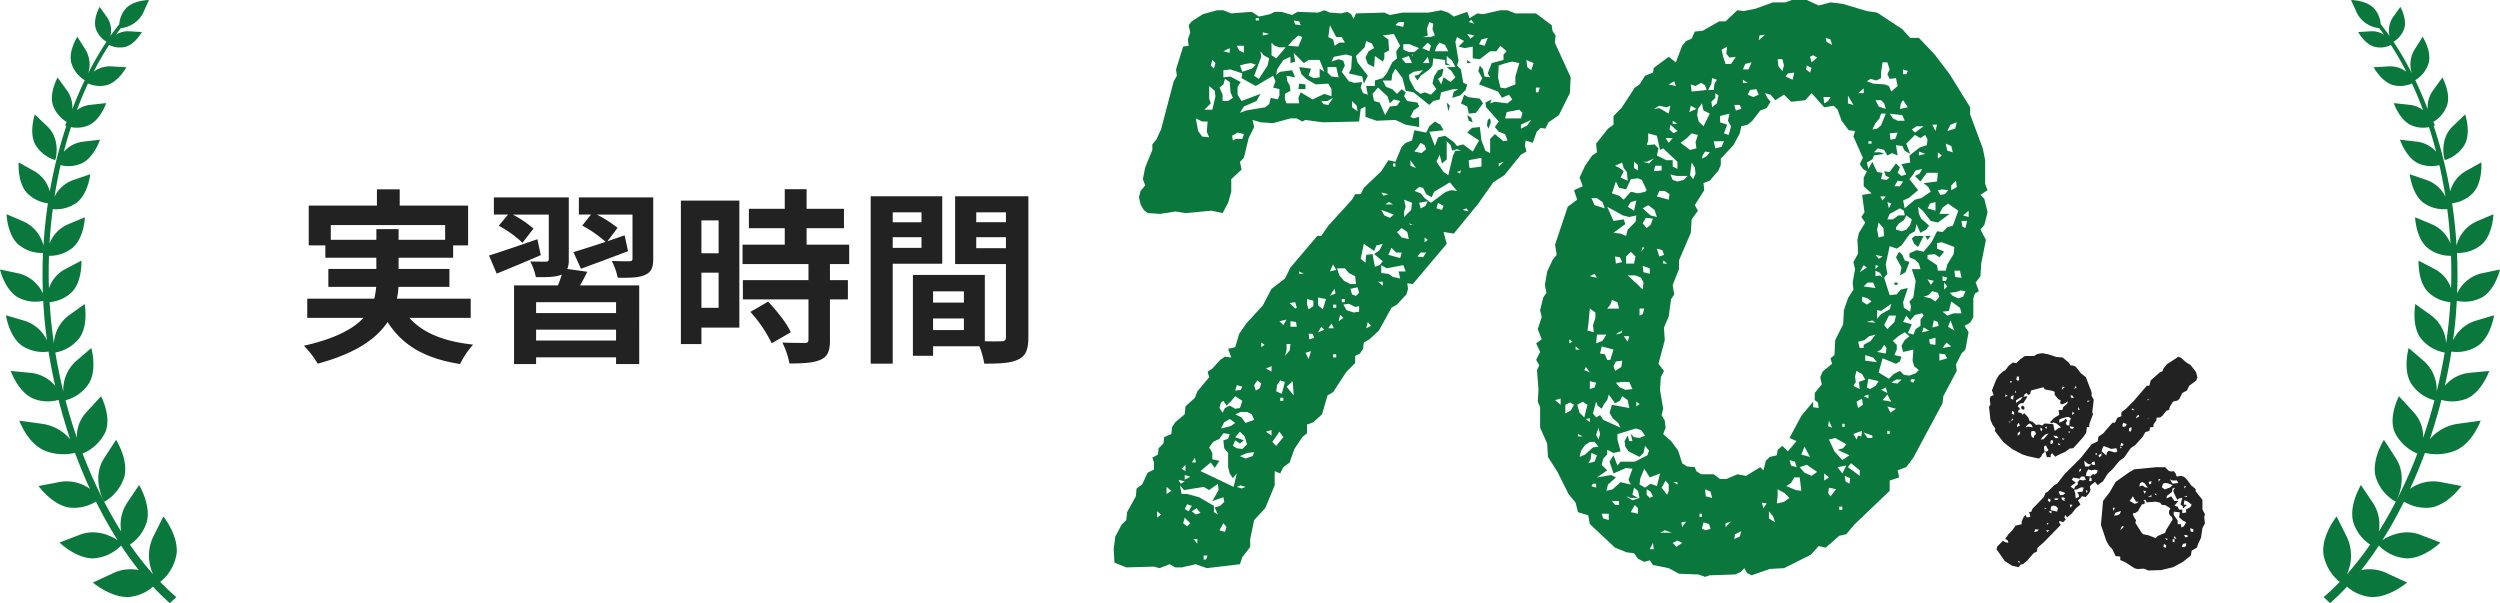 <svg xmlns="http://www.w3.org/2000/svg" width="602.19" height="145.29" viewBox="0 0 602.19 145.29">
  <g id="グループ_13591" data-name="グループ 13591" transform="translate(-354.918 -2618.72)">
    <path id="パス_8114" data-name="パス 8114" d="M13.284,42.978c.347-.771,1.156-5.213-1.866-8.1L8.394,31.993s-1.448,4.218.062,7.171a8.272,8.272,0,0,0,4.828,3.814m29.237,94.944c.577-4.422-3.168-9.093-3.168-9.093l-2.507,5.023a10.591,10.591,0,0,0,.051,8.929,75.2,75.2,0,0,1-5.611-7.174,10.02,10.02,0,0,0,4.076-5.492c1.068-4.05-1.861-8.856-1.861-8.856l-2.94,4.377a9.452,9.452,0,0,0-1.357,6.844,107.088,107.088,0,0,1-9.3-18.8,10.622,10.622,0,0,0,5.465-5.14c1.574-3.787-1.028-8.659-1.028-8.659l-3.614,3.929a8.468,8.468,0,0,0-2.2,6.09q-1.534-4.429-2.746-9.055a9.621,9.621,0,0,0,5.688-4.138c1.97-3.387.526-8.452.526-8.452l-3.745,3.217a9.3,9.3,0,0,0-3,7.276c-.752-3.1-1.4-6.243-1.925-9.407a9.388,9.388,0,0,0,5.836-3.531c2.2-3.115,1.231-8.146,1.231-8.146l-3.9,2.8a9,9,0,0,0-3.511,6.667q-.383-2.646-.659-5.3c-.155-1.545-.281-3.088-.367-4.631A8.677,8.677,0,0,0,17.4,74.685c2.467-2.637,2.208-7.483,2.208-7.483l-4.024,2.118a8.118,8.118,0,0,0-3.793,4.554c-.089-2.631-.08-5.244.005-7.833a8.757,8.757,0,0,0,5.812-2.03c2.682-2.414,2.841-7.251,2.841-7.251l-4.189,1.758a8.3,8.3,0,0,0-4.335,4.589q.247-4.212.782-8.314A8.506,8.506,0,0,0,18.5,53.232c2.759-2.156,3.241-6.835,3.241-6.835l-4.167,1.424a7.953,7.953,0,0,0-4.448,4.019c.405-2.595.9-5.147,1.461-7.638a7.863,7.863,0,0,0,5.131-.44c2.982-1.446,4.37-5.686,4.37-5.686l-4.152.484a7.353,7.353,0,0,0-4.563,2.427c.526-2.021,1.094-4.006,1.724-5.938a7.186,7.186,0,0,0,4.357-.489c2.81-1.335,4.125-5.3,4.125-5.3l-3.893.429a6.527,6.527,0,0,0-3.166,1.265c.827-2.226,1.726-4.364,2.679-6.427a6.943,6.943,0,0,0,4.545.4c2.832-.809,4.691-4.3,4.691-4.3l-3.7-.214A6.471,6.471,0,0,0,22.572,21.7a70.943,70.943,0,0,1,3.7-6.444,5.81,5.81,0,0,0,3.986.44c2.345-.659,3.9-3.551,3.9-3.551l-3.068-.183a5.252,5.252,0,0,0-3.181.867c.371-.52.747-1.028,1.132-1.537l-.009-.08a6.79,6.79,0,0,0,5.438-3.656l1.41-3.128s-3.663.027-5.538,2.01a6.447,6.447,0,0,0-1.614,3.814c-.721.915-1.435,1.864-2.133,2.854a5.7,5.7,0,0,0-.809-4.517L24,6.09s-1.629,2.845-.94,5.191a5.9,5.9,0,0,0,2.6,3.2,73.813,73.813,0,0,0-4.422,7.607,6.9,6.9,0,0,0-.626-5.668l-1.981-3.132s-2.149,3.316-1.479,6.188a7.292,7.292,0,0,0,3.261,4.269c-1.074,2.231-2.071,4.574-3,7a6.851,6.851,0,0,0-1.238-4.472l-2.3-3.168s-2.047,3.643-1.147,6.619a7.551,7.551,0,0,0,3.34,4.072,4.13,4.13,0,0,0-.376.864s.1.04.283.1a109.693,109.693,0,0,0-3.982,15.773,7.934,7.934,0,0,0-3.654-4.842L4.5,43.538s-.376,4.684,1.941,7.3a8.36,8.36,0,0,0,5.1,2.56q-.75,5-1.07,10.2a8.634,8.634,0,0,0-4.707-5.781L1.585,56.03s.126,4.839,2.8,7.265a8.815,8.815,0,0,0,5.982,2.063c-.146,3.21-.164,6.468-.033,9.743A8.777,8.777,0,0,0,4.5,70.283L0,69.343S1.1,74.125,4.225,76a8.828,8.828,0,0,0,6.188.893c.069,1.322.157,2.653.268,3.979.17,1.859.378,3.716.635,5.567a8.855,8.855,0,0,0-5.286-4.705l-4.6-1.362s.727,5.069,3.824,7.295A9.283,9.283,0,0,0,11.7,89.116q.66,4.166,1.6,8.27a8.856,8.856,0,0,0-5.8-3.135l-4.919-.471s1.738,4.974,5.306,6.608a9.329,9.329,0,0,0,6.219.358c.824,3.226,1.768,6.4,2.808,9.493a10.8,10.8,0,0,0-6.654-3.709l-5.6-.774s1.837,5.222,5.863,7.112a12.053,12.053,0,0,0,7.55.641c1.1,2.982,2.3,5.881,3.584,8.671a9.59,9.59,0,0,0-7.185-1.671l-5.186.99s3.274,4.576,7.419,5.186a9.957,9.957,0,0,0,6.407-1.443,102.839,102.839,0,0,0,5.209,9.287c-1.817-1.189-5.354-2.715-9.053-1.306l-4.93,1.888s4.028,3.935,8.217,3.807a10.217,10.217,0,0,0,6.619-3.075c1.368,2.094,2.8,4.065,4.264,5.914a9.647,9.647,0,0,0-5.969.639l-5.1,2.354s4.558,3.887,9,3.449a10.151,10.151,0,0,0,5.483-2.454,55.669,55.669,0,0,0,4.079,3.971l1.528-1.472c-1.318-1.121-2.6-2.345-3.869-3.648a10.817,10.817,0,0,0,3.924-6.676M25.092,114.791c-2.872,4.419-.582,9.641.062,10.483a10.393,10.393,0,0,0,4.815-6.088c1-4.063-2.007-8.821-2.007-8.821Z" transform="translate(354.918 2614.292)" fill="#0a773c"/>
    <path id="パス_8113" data-name="パス 8113" d="M29.3,42.978c-.347-.771-1.156-5.213,1.866-8.1l3.024-2.887s1.448,4.218-.062,7.171A8.272,8.272,0,0,1,29.3,42.978M.06,137.922c-.577-4.422,3.168-9.093,3.168-9.093l2.507,5.023a10.591,10.591,0,0,1-.051,8.929,75.2,75.2,0,0,0,5.611-7.174,10.02,10.02,0,0,1-4.076-5.492c-1.068-4.05,1.861-8.856,1.861-8.856l2.94,4.377a9.452,9.452,0,0,1,1.357,6.844,107.087,107.087,0,0,0,9.3-18.8,10.622,10.622,0,0,1-5.465-5.14c-1.574-3.787,1.028-8.659,1.028-8.659l3.614,3.929a8.468,8.468,0,0,1,2.2,6.09q1.534-4.429,2.746-9.055a9.621,9.621,0,0,1-5.688-4.138c-1.97-3.387-.526-8.452-.526-8.452l3.745,3.217a9.3,9.3,0,0,1,3,7.276c.752-3.1,1.4-6.243,1.925-9.407a9.388,9.388,0,0,1-5.836-3.531c-2.2-3.115-1.231-8.146-1.231-8.146l3.9,2.8A9,9,0,0,1,29.6,87.131q.383-2.646.659-5.3c.155-1.545.281-3.088.367-4.631a8.677,8.677,0,0,1-5.445-2.511c-2.467-2.637-2.208-7.483-2.208-7.483L27,69.321a8.118,8.118,0,0,1,3.793,4.554c.089-2.631.08-5.244-.005-7.833a8.757,8.757,0,0,1-5.812-2.03c-2.682-2.414-2.841-7.251-2.841-7.251l4.189,1.758a8.3,8.3,0,0,1,4.335,4.589q-.247-4.212-.782-8.314a8.506,8.506,0,0,1-5.792-1.561C21.32,51.076,20.838,46.4,20.838,46.4L25,47.822a7.953,7.953,0,0,1,4.448,4.019c-.405-2.595-.9-5.147-1.461-7.638a7.863,7.863,0,0,1-5.131-.44c-2.982-1.446-4.37-5.686-4.37-5.686l4.152.484a7.353,7.353,0,0,1,4.563,2.427c-.526-2.021-1.094-4.006-1.724-5.938a7.186,7.186,0,0,1-4.357-.489c-2.81-1.335-4.125-5.3-4.125-5.3l3.893.429a6.527,6.527,0,0,1,3.166,1.265c-.827-2.226-1.726-4.364-2.679-6.427a6.943,6.943,0,0,1-4.545.4c-2.832-.809-4.691-4.3-4.691-4.3l3.7-.214A6.471,6.471,0,0,1,20.009,21.7a70.943,70.943,0,0,0-3.7-6.444,5.81,5.81,0,0,1-3.986.44c-2.345-.659-3.9-3.551-3.9-3.551l3.068-.183a5.252,5.252,0,0,1,3.181.867c-.371-.52-.747-1.028-1.132-1.537l.009-.08A6.79,6.79,0,0,1,8.109,7.556L6.7,4.428s3.663.027,5.538,2.01a6.447,6.447,0,0,1,1.614,3.814c.721.915,1.435,1.864,2.133,2.854a5.7,5.7,0,0,1,.809-4.517l1.788-2.5s1.629,2.845.94,5.191a5.9,5.9,0,0,1-2.6,3.2,73.813,73.813,0,0,1,4.422,7.607,6.9,6.9,0,0,1,.626-5.668l1.981-3.132s2.149,3.316,1.479,6.188a7.292,7.292,0,0,1-3.261,4.269c1.074,2.231,2.071,4.574,3,7a6.851,6.851,0,0,1,1.238-4.472l2.3-3.168s2.047,3.643,1.147,6.619a7.551,7.551,0,0,1-3.34,4.072,4.131,4.131,0,0,1,.376.864s-.1.04-.283.1a109.693,109.693,0,0,1,3.982,15.773,7.934,7.934,0,0,1,3.654-4.842l3.844-2.156s.376,4.684-1.941,7.3a8.36,8.36,0,0,1-5.1,2.56q.75,5,1.07,10.2a8.634,8.634,0,0,1,4.707-5.781L41,56.03s-.126,4.839-2.8,7.265a8.815,8.815,0,0,1-5.982,2.063c.146,3.21.164,6.468.033,9.743a8.777,8.777,0,0,1,5.832-4.819l4.5-.94s-1.1,4.782-4.225,6.659a8.828,8.828,0,0,1-6.188.893c-.069,1.322-.157,2.653-.268,3.979-.17,1.859-.378,3.716-.635,5.567a8.855,8.855,0,0,1,5.286-4.705l4.6-1.362s-.727,5.069-3.824,7.295a9.283,9.283,0,0,1-6.451,1.448q-.66,4.166-1.6,8.27a8.856,8.856,0,0,1,5.8-3.135l4.919-.471s-1.738,4.974-5.306,6.608a9.329,9.329,0,0,1-6.219.358c-.824,3.226-1.768,6.4-2.808,9.493a10.8,10.8,0,0,1,6.654-3.709l5.6-.774s-1.837,5.222-5.863,7.112a12.053,12.053,0,0,1-7.55.641c-1.1,2.982-2.3,5.881-3.584,8.671a9.59,9.59,0,0,1,7.185-1.671l5.186.99s-3.274,4.576-7.419,5.186a9.957,9.957,0,0,1-6.407-1.443,102.839,102.839,0,0,1-5.209,9.287c1.817-1.189,5.354-2.715,9.053-1.306l4.93,1.888s-4.028,3.935-8.217,3.807a10.217,10.217,0,0,1-6.619-3.075c-1.368,2.094-2.8,4.065-4.264,5.914a9.647,9.647,0,0,1,5.969.639l5.1,2.354s-4.558,3.887-9,3.449a10.151,10.151,0,0,1-5.483-2.454,55.669,55.669,0,0,1-4.079,3.971L.115,148.246c1.318-1.121,2.6-2.345,3.869-3.648A10.817,10.817,0,0,1,.06,137.922m17.429-23.131c2.872,4.419.582,9.641-.062,10.483a10.393,10.393,0,0,1-4.815-6.088c-1-4.063,2.007-8.821,2.007-8.821Z" transform="translate(914.527 2614.292)" fill="#0a773c"/>
    <path id="パス_8163" data-name="パス 8163" d="M-81.4-25.92v-3.555h27.54v3.555H-65.07v-2.565h-5.355v2.565ZM-47.7-7.11v-4.635H-65.475a15.278,15.278,0,0,0,.36-2.835H-52.83V-18.9H-65.07v-2.7h13.14v-2.97h3.6v-9.585H-64.8V-38.07h-5.49v3.915H-86.715v9.585h4v2.97h12.285v2.7H-81.99v4.32h11.52a20.624,20.624,0,0,1-.45,2.835H-87.075V-7.11H-73.53c-2.475,2.655-6.795,5-14.355,6.705a21.838,21.838,0,0,1,3.33,4.32c9.18-2.475,14.175-6.03,16.83-10.035,3.555,5.58,8.91,8.775,17.46,10.125a20.82,20.82,0,0,1,3.15-4.68C-54.225-1.44-59.265-3.51-62.46-7.11Zm16.065-18.945c-4.32,1.485-8.73,3.015-11.655,3.915l1.845,4.365c3.195-1.305,7.02-2.88,10.62-4.455ZM-12.69-8.28H-31.95v-2.61h19.26ZM-31.95-1.665v-2.61h19.26v2.61ZM-24.435-18.9a5.678,5.678,0,0,0,.36-2.34v-14.9H-42.12V-32h3.42l-2.25,2.7a25.593,25.593,0,0,1,5.715,4.1l2.655-3.42a25.957,25.957,0,0,0-5-3.375h8.685v10.71c0,.45-.18.63-.675.63s-2.25,0-3.78-.045a14.041,14.041,0,0,1,1.35,3.78c2.745,0,4.725,0,6.12-.585l.135-.045c-.27.81-.585,1.755-.945,2.61H-37.26V4.005h5.31V2.385h19.26v1.62h5.58V-14.94H-21.375a37.13,37.13,0,0,0,1.755-3.285Zm20.7-17.235h-17.91V-32h2.925l-2.115,2.655a28.8,28.8,0,0,1,5.625,3.915c-2.925.99-5.67,1.845-7.74,2.475l1.8,4.005c3.33-1.215,7.47-2.745,11.34-4.23L-10.62-27c-1.4.495-2.79.945-4.14,1.44l2.43-3.24a28.32,28.32,0,0,0-5-3.195h8.6V-21.42c0,.495-.18.63-.765.675-.54,0-2.52,0-4.23-.09a16.093,16.093,0,0,1,1.44,4.05c2.925.045,5.085,0,6.57-.675,1.53-.675,1.98-1.755,1.98-3.915ZM12.015-30.6v7.92H7.875V-30.6ZM7.875-9.54V-18h4.14v8.46ZM17.01-35.37H2.925V-.81h4.95V-4.77H17.01ZM19.665-8.55A31.658,31.658,0,0,1,24.8-.99l4.59-2.655C28.44-5.85,26.01-8.82,23.94-11.025ZM43.47-20.07v-4.68H33.21v-3.96h9v-4.68h-9v-4.725H27.945v4.725h-8.64v4.68h8.64v3.96H17.775v4.68H33.66v3.87h-15.8v4.635h15.8V-1.89c0,.63-.225.81-.945.81-.675,0-3.2,0-5.355-.09a18.049,18.049,0,0,1,1.71,5.04c3.33,0,5.76-.135,7.515-.9,1.755-.81,2.25-2.16,2.25-4.725v-9.81h4.32V-16.2h-4.32v-3.87ZM60.885-32.535v2.385h-6.93v-2.385Zm-6.93,8.55V-26.55h6.93v2.565ZM65.88-20.16V-36.4H48.645V3.915h5.31V-20.16ZM74.07-23.9V-26.55h7.155V-23.9Zm7.155-8.64v2.385H74.07v-2.385ZM63.675-4.185v-2.79H71.1v2.79ZM71.1-13.5v2.7H63.675v-2.7ZM86.625-36.4H68.985V-20.07h12.24V-2.475c0,.72-.27.99-1.08.99-.585.045-2.25.045-4.005,0V-17.46H58.815V2.025h4.86V-.27h11.16a19.814,19.814,0,0,1,1.17,4.185c3.87,0,6.48-.135,8.235-1.035,1.8-.855,2.385-2.43,2.385-5.31Z" transform="translate(516 2702.403)" fill="#222"/>
    <g id="グループ_10827" data-name="グループ 10827" transform="translate(623.178 2618.72)">
      <path id="パス_88" data-name="パス 88" d="M90.1,26.847l-.2,1.33.386.766.564-1.526-.184-.945Zm-4.561.2.945.374-.38-1.14-.95-.57ZM80.6,24.762l.386-1.336-.766-.76Zm3.427-2.851-.386.945,1.52.76.386,1.711,1.711-.184,1.711-2.286-.766-1.14-2.851-.374-.945-.576ZM44.485,19.435H46.2v-1.14l-1.52-.19Zm40.672-6.278h.95l-.95-.754ZM21.672,131.776h.95l-.38.956h-.57ZM19.2,127.785h.95v1.14Zm6.272-2.1.95-1.7.76.95-.38,1.14Zm-8.743-1.7.38-1.336,1.33,1.336-.76.76Zm-6.278-2.857.956.766-.956.754Zm8.368,0,1.14-.754.95,1.14-1.14.38Zm-1.711-.564.57-1.14,1.14.374-.76,1.33Zm-4.371-5.327,1.14.956-1.14.754Zm16.921,0,.945-.374,1.14.374-.945.386Zm-4.561-.754.179,1.52-1.515,2.661,2.661-.95.2,1.135-.956.95-1.33.386.766,1.711-.956-.57V119.8l-3.611-2.085-2.851-.766h-1.33l-.38-2.085.95,1.14,4.751-.766L23,116Zm-9.509-.956,1.52.386-.956.57Zm1.52-1.14,1.33.386-1.33.754Zm-.76-1.52.95-.945v1.515Zm3.225-2.655.2,1.14h-.95Zm10.839-.386,1.711-.754,1.711-.2-.38.95-1.711.576Zm-4.942,1.14-1.711-.38v-1.515L23,105.732l.95-1.33,1.52-.754.95-1.336,1.526.2-.386,1.14-1.14.374.2,1.9.945,1.146v3.415L27.95,112l.754,1.146L29.661,112l-.766,3.231-7.982-3.8,2.471-2.085.95,1.325Zm5.892-4.941-2.091-.76,1.14-1.325,1.14,1.135.57,1.9-1.14,1.14-1.325-.19-.956-.564.57-1.336,1.14.76Zm6.848.38,1.711-2.465.945,1.325-1.711,2.1Zm-1.526-2.465,1.33-.386v1.33ZM26.62,99.656l1.33-.766,1.325.95-1.14.76-2.281.57ZM30.8,98.51l-1.526-.76,1.33-.57h1.52l1.14.57.57,1.336-2.091.754Zm9.313-4.751h.754v.76h-.754Zm-11.789.76.95-1.135,1.711,1.135-.57,1.716-1.14.184-1.325-.76-1.146.576-.57,1.135-.76-1.135.38-1.336.57-.38.76,1.14Zm1.336-3.8,1.325.38-.38.76-1.33.19Zm4.176,0,.76-1.14.95.76-.374,1.14-.95.57Zm5.322,1.52.19-1.52.766-1.14,1.135.38-.76,2.851Zm2.477-1.14,1.33-1.14-.386-.38.57.38.2,3.231Zm-4.947-4.371,1.33-.576v1.336ZM52.848,83.3h.76v.766h-.76ZM46.2,82.926l1.33-.38L46.95,84.44Zm-4.561-.57v-1.52h.945l-.19,1.52-1.14,1.33Zm-6.088-1.906.766.576-.766.564Zm11.4-2.085h.956l.374.95-1.14.38Zm3.041-1.711.766.76-1.52.57Zm2.477-.766.57,1.14H51.7Zm8.743-.38.76.956-1.146.564Zm-18.631-.19,1.33.19.19,1.146h-1.52Zm-2.655,0,1.711-.374-.766,1.33ZM54.552,73.8l.766.76-1.14.754Zm-1.7-2.477h.76v.76h-.76Zm3.231,1.336-.76-1.336,1.33-.19,1.52.766.945-.19v1.325l-1.325.2Zm-13.69-1.711,1.336-.2.374,1.336-.374.184Zm4.181.374V70l1.52.38v1.33l-1.14.754ZM54.938,70h.754v.754h-.754Zm-5.7,1.52V69.616L51.131,70l-.754,2.465Zm3.415-3.237.576-.754.19,1.14-1.33.564Zm4.751.576-.374-1.33,1.711-.38.374,1.325-.754.76Zm6.272-3.041h1.14v.945Zm-19-2.477,1.135.57H44.675Zm10.833,2.281L54.362,64.3,53.8,62.589h1.895l.956,1.135,1.52.766.19,1.895h-1.33Zm14.254-3.8.57,1.52H68.622l.386,1.711-1.711-.38-1.14-.76-1.711-.19v-1.9l1.325.766Zm-16.915-.184.76,1.33-1.52.374Zm20.336-1.9.754-.956H75.28l-.766,1.14Zm-7.026-.386.754-1.711,1.14,1.14h1.325l-.369,1.33ZM63.3,57.066l1.515-.369-.754,1.515-1.33.95,2.085,1.711-.754.95-1.14.38-.57-3.041-1.526.19-.184,1.906L59.5,60.3l.754-3.605,2.477,1.711Zm11.594-1.895.76.57-.76.57Zm-5.517,0-1.14-1.325,1.14-.956,1.342.956.374,1.7Zm1.716-3.421.95.386h-.57ZM65.2,49.85l-.754-1.33,3.035,1.135-.956.772Zm18.821-1.33.95-.38.57.76Zm-6.278-.38.386-1.336,1.33.772-.386.945Zm-11.4-1.52.956.57H65.391Zm7.228.184,2.085-.374-.57,1.146-1.146.564Zm-3.617,2.1.38-1.14-.38-1.711,1.906.754-.2,1.716L69.953,50.23Zm-5.506-4.561,1.711.386-1.146.369Zm12.728-.19,3.807-2.281,1.711,2.085-1.336-.184-1.33.38L76.42,46.8l-1.526-1.135-.956-1.14-1.515-.576,1.146-.939.945.184.766,1.526,1.33.754Zm5.517-4.757.945-.374-.19.76ZM67.3,37.312h.564v.754H67.3Zm25.462,0,1.14-.386-1.14,1.14Zm-21.286.564V36.54l1.33,1.906Zm14.07-.564V36.54l3.041-.57v2.1l-2.851.38Zm-13.12-2.857.76-.95.754-1.14.956.564.386.956-1.146.945Zm7.792,1.9V31.979l.956.95.374,1.33,1.146-.374.945.374h-1.33l-.57,1.146L80.6,40.157l-1.135-.766-1.716-2.465.76-1.711.57,2.1Zm-51.7-5.7,1.33-.76,1.52.374-.38,1.14h-1.52l-.76.38Zm69.578-2.661,2.465-1.146-.95,1.33-1.515.766Zm-76.8,2.845-.95-1.325-.57-3.041,1.52.754h1.33l-.2,2.471L23,31.034Zm73.374-5.886,3.041-.576.754.766-.369,1.33H94.286ZM57.4,23.806v-1.52l1.146,1.14.19,1.336Zm-6.842-.754-.57-.766h1.52l1.336-.76L51.7,23.242Zm13.5-.386-1.33-.38-.38-1.716,1.325-1.515,2.286,2.091.564,1.711.956-.945,1.526.374-.772,1.14-1.711.19-1.135,2.091ZM101.7,19.055h.956l-.386,1.146h-.57Zm-78.315,3.8L23,21.715V18.68l1.33,1.135.19,1.33-.76,3.231h-1.9Zm2.851-2.091-.76-1.711.95-.76.38-1.33,1.146.76.184,2.477.57,1.325-1.14.76h-1.33Zm.19-5.892,1.711-.19,2.851.956L30.8,16.78l3.421,1.9L38.4,16.2l.57,1.33-.57,1.52,1.526.38v1.52l-.386.956-1.711-.386-.38,1.526-.95.754-4.561.76-1.52.576.95-1.526,3.041-1.33.956-1.716L30.8,22.286l-.956-1.52v-1.9l.76-1.14-2.471-1.33-1.711.19Zm26.044,1.52-.956-.95v-1.33h2.1l.57,2.471ZM30.415,13.733l1.33-.38,1.33-.2,1.146.386-.956.95-2.281.76Zm62.731,5.322-.576-2.471.19-2.851,1.711-.576L96,12.789l1.711.369-.956,3.237v1.9l-2.465.95ZM23.383,13.733l.38-1.33.76.754-.38,1.336Zm76.225.38-.19-1.711,1.711.754-.57,1.716ZM75.654,11.642l.38,1.515h-1.52Zm-6.278.38,1.716-.576.766,1.711H70.333Zm10.839,1.135V11.447l1.33,1.146.76,1.52H80.216l1.14.95.95,1.52-1.135,1.14-1.711-1.14-.576,1.711-.754-1.33.945-.76.386-1.711-1.33.38-.956,1.52-.38,1.711.95,1.33-1.325,1.33L74.894,20.2l-.956.369-1.325-.945-1.33-2.471-.19-1.146,1.14-.754,2.281-.38-1.14,1.135-.95.2.76,1.146.754-1.146,2.1-1.52.76-.95.19-1.711,2.857.38v1.14l1.33.19Zm-8.357-2.079h.184l-.184.564ZM43.725,12.789l-.38-2.1,2.465,2.465,1.14-.754h2.661l1.146,2.851-1.146-.76v2.091l-1.33.2L46.95,16.2l.576-1.711-2.851-.38.564,1.716,1.146,1.135,2.275,1.33L51.7,18.1l.766,1.33v1.711l-1.711-.576-2.851,1.342L45.049,20.2l-.564,1.325.19,1.33H41.634l-.386-.945V20.569l1.33-.754-.19-1.325-.564-.956-.19-1.33,2.091.38-.76-1.711-2.851.38-.956.754.19-1.325,1.52-2.281,1.711-.76v1.515ZM33.836,16.2l1.711-4.561-.184-1.336.754.956,1.33.76-.374,1.711-2.1,3.231Zm-7.412-5.9,1.526-.754v1.14Zm3.8-.184-.564-1.14h1.7v1.711Zm39.538-.19V8.6h1.52l2.286.956-1.146.95h-1.33Zm-31.745,1.33V8.227l.766.754,1.14.38h1.515l-2.281,2.661ZM74.324,9.552l1.33-1.325.766.754-.386,1.325Zm3.421-.38.76-.945,1.336.564.754,1.515H77.365ZM88.008,8.6l.576-1.14,1.52-.374-.766,1.9Zm-46,.386,1.14-1.33,1.336-1.14.945.374-.945,2.286ZM65.2,12.023v-1.33l1.14-.57-.184-2.667-1.342-.945,2.667-.38,1.526,2.851-.956,1.325.184,1.716-1.135.95-1.33,2.667-.956,1.14-1.895.57v1.33h-2.1l.386,2.085-1.14-.374-.57-1.336.38-1.33-1.906.19-1.325-.38-1.711-2.281.754-1.52-.374-1.14-1.14-.38-1.711.576.57-1.146,2.851-.564,1.515.369-.19,3.047-.564,1.146,3.231.754.374,1.711.956-1.9-2.471-3.231-.38-1.526L60.45,9.362l.374-1.52,1.336.564.57,1.146-1.33.754-.76,1.526.57,1.52,1.52.76.19-2.667,1.895,1.342ZM85.157,6.131l1.716.38-.95.76ZM35.927,5.745l1.52.386-1.52.38ZM52.848,7.455,51.7,6.885l.2-1.515.19-1.336,1.52,2.851h1.33l.754,1.342h-1.33l-1.135.754ZM67.862,4.034l.76-.754h1.33l-.19,1.14Zm7.792,2.477L75.464,4.8l.57-1.52.95.386-.19,1.325.57,1.52-1.14.374H74.514ZM43.725,3.844l-.38-.95,1.33.2.374.945ZM85.543,3.28l.564-.57.766.956ZM34.222,2.324h.754v.57h-.754ZM93.146.429l-4.181.95-1.336-.2-1.895,1.14L85.157.809l-3.231,1.14L80.6.993,78.885.429,75.845.993H69.573l-3.047.576L65.2.993l-6.842.19-.57,1.336-.576-1.14-.95-.57-1.515.374L52.087.993,50.757.429l-1.52.564L44.295.809l-1.33.76L40.488.809h-1.7l-1.146.57-2.661.57L33.266.809l-4.942.374-1.9-.754H24.9l-3.421.95L18.821,3.09l-.76.945.38,1.711-.576,1.711.2,1.526-1.33.19-1.716,5.512.2,1.52-.76,1.33L11.409,29.128,10.263,31.6l-.95,1.135v1.336L7.6,38.256l-.57,2.851.57,1.52L6.468,43.952l-.38,1.526.38,1.711.76,1.33.95.766,3.041.19L14.83,48.9l2.471.386,6.272-.576,2.661.576,1.33-2.482.76-2.655V41.107L30.8,38.821l-.386-1.895.95-.956,1.146-4.751,1.325-2.661-.38-1.711,1.906.57,3.035.2,4.181-1.14H44.1l1.33.754.766-.38,4.181.57,8.737-.19.386-3.035,1.14-.576v2.477l2.661.95,4.561-.2,2.471,1.146,3.237.564V26.093l-1.336.38-.76-.38.76-1.526,1.336-.95-.386-.95-2.465-.38-.766-1.14.38-.945-.956-.766-1.14,1.135L67.1,19.435l-1.52-.57-.766-1.515h2.1l.19-1.52.76-1.336,1.711,2.286.76,3.035,1.9.386,3.8,3.041.95-.956,1.52-.374.38-1.711,2.851-.766h1.33l-1.14.57-.38,1.52,1.9-.57,1.33-1.33.38-1.33-.95-.38-.57-3.231-.945-.95.374-1.14-.76-4.561.386-1.146,1.711.956-1.336,1.33,1.52.38,1.9-.38v2.851l1.711.19,2.477-1.906h1.515l.956-1.325,1.52,1.325-.766.772V12.4l-2.851.754L90.1,15.639l.57.945-1.336-.19-.374-1.711-.766-.95-.374,1.33.95,1.716-.766,1.515L92.57,20l.956,1.52,1.711-.76L96,21.911l-1.14.945-3.041-.38-1.14.38.374-.945-1.515.754.19,1.14,3.035,3.421-.945,1.33.945,1.14,1.526.57.57,1.52-.956.19-2.085-1.711-1.14,1.14v3.421l-1.14-.57-.95-2.471L88.2,28.558l-1.9.2-1.14,1.14,2.851,1.895-1.52,2.667-2.281-1.716-1.515.38-.766-.945-2.085-1.52-1.711.38-.766,2.085L76.035,29.7l3.427-.374-.766-1.33-1.33-.766-1.33,1.14-.754,1.526-2.857-.57-.564,2.465-1.526.576-.956.95-1.515,3.611-1.7-.386-1.711,2.667L60.254,43.2,59.5,44.724h-1.33L57.4,46.049l-5.7,6.278-1.711,2.465h-.945L42.579,62.4l-1.33,2.655-3.231,2.477-2.091,3.991-3.991,4.366-1.711,2.477-.95,3.225-1.711.386.76,2.091-1.52-.19-1.14.754-1.9,2.1-1.14.76L23,88.823l-2.851,3.415-.576,1.52L17.3,95.849l-.19,1.9L14.83,99.656l-.76,1.14-.19,1.711-1.716.754-.184,1.52-1.14,1.14-.19,1.52-1.336.766.386,1.14v1.711l-1.52.76-1.33,2.851-1.33.95-.19,1.9-2.091,3.8-.2,1.9-1.14,1.14L.386,127.215,0,130.25l.19,3.237,2.851,1.146,6.658-.19,1.33.369,2.471-.945,1.33.766h1.52l3.421-.766,2.655.945,7.988-.945.57-1.711,1.9-2.471v-1.9l.95-4.561,2.661-2.851,2.286-5.512v-3.427l1.33.57.754-1.52,1.52-1.135,1.14-3.237,1.9-2.851,1.14-.95v-2.091l1.52-.564,2.1-1.906,1.325-4.561,1.336-.76,3.231-4.942L58.169,85.4V83.686l1.14-.57.76-1.14.184-1.526,1.342-.754L63.871,77.6l3.041-5.512,1.325-.766,2.286-2.465.38-1.33-.184-1.33,1.325.184L80.216,56.7l-.754-2.851,2.465.374L87.824,47l3.611-5.132L94.1,40.157l4-4.942,1.325-.76-.38-1.526.19-1.14,1.716.576.945-2.667.95-.945,1.14.19.76-1.526,2.477-1.711,2.655-5.316.2-3.807L106.26,8.227l.19-1.716-.76-1.14-.184-1.336L101.7,1.183H96.751L94.856.429Z" transform="translate(0 2.042)" fill="#0a773c"/>
      <path id="パス_89" data-name="パス 89" d="M103.967,68.617h.76v-.564h-.76Zm.38-6.652,1.33,2.477-.374,1.9,1.33-.76.95-2.471-1.14-.38-.57-1.336-.76-.76Zm4.567-5.132-.76.57.57,1.336.95.754L111,56.833Zm2.471,0,.564.95.766-.95ZM45.8,130.777l.2,1.52h-.956Zm4.757,0,1.14-.57,1.135.57-1.33.956Zm15.015-2.091,1.52-.76-.38,1.33-1.33.57Zm-16.921-.95,1.711.576H47.514Zm8.933-.374.386-1.526,1.33.38.38,1.146-1.146.374Zm-4.942-1.526,1.14-.19-.95,1.33Zm10.643.2,1.33-.386-1.33,1.33ZM33.83,124.885l-.38-1.14H35.16v1.52Zm23.187-1.14h.57v.766h-.57Zm16.725,1.14v-1.711l.956,1.146.564,1.515Zm16.921-2.851h.76v.76h-.76Zm-50.181,1.33.38-.754.576-.956.754.76v1.33Zm31.55-2.281,1.146.19-.76,1.14ZM35.92,120.7h1.711v.95h-.95Zm8.368-1.52v-1.33l.945.564.57,1.146-.76.374Zm14.249.38-.19-1.711,1.336.564.374,1.52Zm17.3-.19v-1.52l1.711.95,1.14,1.135-1.33.956-1.711.38Zm-33.646.564-1.33-.754.38-1.711.95.76.38,1.7-1.711.576-1.52-.95,1.14.374ZM88,118.8l.2-1.33,1.711.38-1.336,1.711Zm-57.023-1.711.374-.57h.766v.95Zm19.766-.95H51.7v.57Zm-2.851,1.33.956-1.711.754.95v1.52l-.38.95Zm32.316.576-2.275-.956,1.135-.76.76-1.33h1.325l.386,3.231Zm11.974-2.1-.19-1.33,1.33.576-.19,1.325Zm-5.126-1.9,1.14.95-1.14.76Zm-44.485,2.661.19-1.515.95-2.286L45.043,115l2.471-.95-.76,3.041-1.52-.57-1.33.95Zm47.7-4.187,2.1-.374-.95,1.9ZM82.3,113.862l-1.146-1.336,1.711-.564,2.482,1.711-1.336.95Zm10.459-1.336.754-.95,2.1,1.716v1.33Zm-13.69-.374-.38-1.336,1.325.386.386,1.325Zm-48.28-1.52.19-1.52,1.33.564-.57,1.526-1.52.374Zm50.751-1.14.76-1.9,1.336,2.471ZM28.5,108.54l.95-1.33,1.146-.766h1.14l.95,1.146-1.336.184-1.9,1.716-1.325.57Zm61.02.184L88.2,105.874l1.515-.374,2.661,1.515-.754.95-1.342.386,2.857,1.325-1.711,1.14Zm-61.774-4.176,1.14.564h-1.14Zm68.807-.386,2.1.766v.57H97.51Zm-2.471.386.95-.386,1.146-.374-.2,1.325-.76-.184-.38.945Zm8.178-.76h.564v.76h-.564Zm-64.251,4.936-.76-2.851v-1.325l1.33-.386,3.035-.95,1.336.38.95,1.336-1.33.57-1.33-.2-.76-.754.38,1.7H40.1l-.38-1.325-.76,1.325.19,1.336.76,1.135,2.661,1.336.95-.95.38-1.711.95,1.14-.38,1.135L41.438,111.2H38.011l-.76.95-.95-2.477-.95,1.526.95,2.851,3.041-1.336,1.52.2-.95,2.655.57,1.146-2.471-.57-1.9,1.711-1.52.38.38-1.52L36.876,115l-1.146-.576L32.309,115l2.471-1.711-1.33-1.33.38-1.52.95-.95v-1.14l1.52.76Zm-5.892-3.985.57-1.711.38,1.52-.38,1.325Zm59.3-2.661h.57v.76h-.57Zm-3.421.57.2-1.336.754,1.716Zm-58.359-1.711.956-.2v.956Zm72.619-3.047,2.085.57-1.325.95Zm-77.555-.38,1.14-.564.945.564-.754,1.33-1.33.76Zm3.421,1.9-.57-1.9,1.33-.76,1.14.76-.76,3.041Zm13.684-2.661.76.57-.76.57ZM22.23,96.377l1.33-.386v1.52Zm72.614.374,1.336-.76.184,1.52-1.14.766Zm-60.824.57.76-.945.38-1.336,1.52,2.1,1.14-.576.57-1.135,1.33.95.38,1.9-4.181-.766-.57,1.9.76,1.33,1.33,1.14.57,1.146-4.181-1.9-.76-1.14-.95.564-.766-.95.766-2.851.374.95.956.76Zm62.535-1.895L97.7,95.04v.95Zm4.561.95,1.146-1.336.95,1.711Zm-.374-2.476,1.14-.57.38,1.33Zm-62.921-.57-.945-1.14L38.391,92H40.1l.76,1.716-1.711.184ZM30.6,91.815l1.52.374-.38,1.14-1.14.386Zm72.614.374,1.135-.76h1.33l-.945.956ZM97.32,93.33l.38-2.091,2.471.576-.766,1.135-1.33.766Zm10.453-1.515.38-.576.76.19-.386.76ZM94.084,92.95,94.66,92l-.19-1.325.374-1.336,1.336.76.754,1.33-1.52.57.2,1.716Zm-64.815-3.8.374-.76.956,1.33Zm7.032-.956.576-1.135,1.515-.19-.19,1.52-1.52.95Zm60.634-1.325v-1.33l1.9.576.95,1.135ZM114.8,85.157l1.336.184.57.956-1.906.57ZM27.178,83.441l.95.766h-.95Zm7.026,1.9-1.135-.184.38-1.716,2.851.766-.76,2.471h-.76Zm65.581-.564.956-.57.754-1.14.576.76-.19,1.33ZM116.511,82.5l1.14.945-2.085.386Zm-90.853-.76.76.57-.76.38Zm86.868,1.14-.19-1.14,1.52-.38v1.711Zm-73.76-1.9H40.1l-.38,1.33Zm-6.456-.38H34.59l-.95,1.52-1.52.57Zm62.915,1.711,1.526-.38,1.135-.95,1.52-.38-1.14,1.52-1.711.95v.76H95.61ZM105.3,87.058l.374-1.14-1.711-.38.57-1.33v-1.14l-.945-.95,1.33-1.14,1.52-.95,1.14.95-1.14.95-.766,1.336.386,1.515,2.465-.57-.184,2.661.38,1.325,1.14.956-.766.76-1.515.57-1.336-.19-.945-.95-1.52.76-1.146,1.14-2.465-1.52.945-3.421,3.231,1.33ZM37.251,80.216l1.14-.57-.19.57-1.325.38ZM111,78.88l1.33.766-1.711.38ZM97.32,77.555l1.33-.38.754.57Zm16.155-.38.956.38.179.95-1.52.374ZM116.9,78.7l.57-1.526.95,2.471Zm-15.4-.386,1.14-2.286h1.711l-.38,1.526-1.7,1.711Zm7.418-2.465,1.71-.386.38.564-.766.956v1.52l-1.14.76-.57,1.33-1.33-.38.956-2.091-2.091-.57.76-1.526.95,1.146Zm-78.885,3.8.19-1.33.38-4,1.33.956V76.6l-.576,1.711.19,1.711Zm12.544-5.327h1.14l-.38,1.336-.76.374Zm60.64-1.14-.386,1.336-2.085,1.14-.956,1.14V74.7l.956.19Zm12.354,1.9,1.52-.184.564-2.281,2.1,1.52.386,1.33h-1.906l-1.52.564Zm-80.026-1.7.38-1.14,1.33.57.38,1.515H34.78Zm60.64-.76V71.467l1.33.386.95.76-1.14.76Zm16.535-.76L111,71.467l1.14-.374.945-.95,1.342.374.369.95-.945,1.146Zm5.322-.576-.754-.76,1.515-.19,1.14-.38,1.14.2-.57,1.325-1.146.386ZM96.554,69l.956-.95h1.325l.57,1.33Zm19.392-.95.76.95-.76.754Zm-4-.76,1.526.374-.76.95Zm3.617-.76,1.14.374-.38.76h-.76ZM42.192,68.617l-2.471-2.275h1.895l1.336.564.57,1.146-.19,1.7ZM30.6,66.532l1.14-.576.57.95ZM99.405,65.2l1.14.57.57,1.14-.57-.564-1.14.19Zm19.2,1.52-.19-1.52h1.33l.386,1.711ZM43.523,65.581l-.19-1.526,1.711.576v1.325Zm53.032-1.716.766.576-1.711,1.14Zm2.851,0,.766.19-.766.766ZM48.274,62.731l.95.76h-.95Zm-11.594-.95,1.14.184.57,1.146-1.515.38Zm62.725-.386,1.711.386-.945.564Zm-60.064.386,1.14-1.146,1.135,1.146-.374,1.711h-1.9Zm7.412-1.9,1.33.374.38,1.14-1.14.386Zm-3.421-.386.38.19-.76.95Zm72.614,1.14-1.711-.754V58.544l1.14-.19,3.041,1.14-.19,1.711-1.52,2.477-.38,1.515h-1.895l-.2-1.33-2.286-1.52v-.95l1.711-.19,1.14.76ZM99.785,55.318l.386-1.716,1.14,1.33.184,1.9-1.325.38Zm20.532-.766-.184-1.33h1.325l-.38,1.711Zm-76.985-.76.76-1.325,1.711.184-.57,1.526-.945.754Zm61.014,1.526v-.576l.766-.95,1.135-.76.576-1.14,1.33.95-.38,1.336-.95,1.14-1.146.38Zm16.161-3.427,1.336-1.14v1.52Zm-17.681-.374,2.476-1.336.945.57.2,1.14h-1.52l-1.33.95h-1.33ZM34.78,49.8l3.8,2.091,1.52.38,1.711-.38-.2,1.52-1.895,1.906-.38,1.515-1.33-.564-1.711-.19,2.851-2.1-.386-1.14-2.465.38Zm10.453,2.091-1.9-1.711,1.33-.76,1.52,1.14.57,1.711Zm70.333-1.9,1.33-.95,2.465,1.711-1.325,3.617-1.33.374-1.14,1.146-1.33-.19-1.33,2.655L111,60.634l-1.711-.38-1.711.76v.95l1.33.57.95.956.374,1.33h-2.085l.945,2.845-.57,3.991-.945.956.38,1.14-.19,1.325-1.526-.945-.184-1.33,1.135-3.421-1.711.374-.95,1.146-1.711.19-1.33-4.187.766-.95-.38-2.275.945-4.377,1.711.576,1.14-.766,1.906-2.661,1.33-.754.38-1.716.945,2.1,1.336-.76.76-.95-1.9-1.716-.57-1.135-.19-1.716,1.135.95,1.906,2.471,1.716.38,2.851-2.085H114.8Zm-13.3-1.33.95.38-.576,1.14Zm9.687,1.52.576-1.14,1.33-.38v2.091ZM39.721,49.8l.76-1.14,1.33-.38-.57,2.471Zm-7.982-.38-.76-1.7h1.33l1.33.945.564,1.52Zm68.807-2.091h1.336l-.766.95Zm-53.792,0,.57-1.33h1.33l1.14.766L49.6,48.09Zm67.678-1.52,1.135-.19,1.33.19-.76.956-1.14.179Zm-9.7-2.281,1.33.19-.76,1.14h-1.336Zm12.918,1.14,1.146-1.14.2,1.526-1.342.754Zm-77.169-1.52,1.711-.19.95.38,1.146,2.471-.386.38-1.711.386-1.711-.386-1.716,1.9-1.135-.95-1.711-.564.956-2.857.754,1.52,1.711.38Zm10.079.19-.57-1.33,1.515.374h2.661l-.95.956-1.515.38Zm55.5,4.942,1.325-.564,2.286-1.906-2.091-2.661.76-.945.754-1.146,1.526-.38-.576,1.14-1.135.564,1.325,1.336,1.52-2.091h2.672l-.2,2.091L111,44.1l1.14.956.57,1.135-2.281,1.526-1.52.374-2.471,2.091Zm-59.69-8.363h1.52v1.14L46,41.248Zm-8.363,2.851.754-1.52-.945-.76-1.14-.57,1.711-.76.374,1.33.766.95.19,2.091ZM54.736,42.2l.386-3.047.754,1.14.19,1.52-.57,1.33ZM41.242,40.488v-1.52l.95.76v1.33Zm2.091-1.52h.956L46,38.207l-1.146,1.146Zm71.1-2.286.945.772-.945.754Zm-56.654.772.57-.956,1.14.184-.76.956-1.14.57Zm52.087-.956,1.52.57-1.52.386Zm6.842-.19-.38-1.711,1.325.57.386,1.515ZM60.438,34.026h2.471l-.57,1.33-1.515.38Zm37.263,0h.754V34.6H97.7ZM48.85,33.26H50.56L49.6,34.406Zm62.535-.754.564,1.14-.19,1.325-1.711.576-2.465,1.906.19,1.7-2.1.374,1.146,2.477-1.146.374-.945-.754.57-1.33-.956-.945-1.52,2.085-1.33-.19.386,1.135.945.386-.754.57-1.33-.19.374-1.52-1.33-.19-1.135-2.471-.95,1.711-.38-1.52,1.33-.76.38-.945,2.465-.386-.95-.386H99.031l.945-.945,1.52.38.766,1.336,1.135-.576,1.336.576-.386-2.482,1.526.2.57,1.14,1.33.76-.95-2.471,2.091-2.091,1.325.754ZM44.663,33.83V32.12l2.091.576.76,3.421.76-.38L51.7,38.968v1.711l-1.14-.57v-1.52H49.04l-2.286-1.135.386-1.716-.956-.956-1.895.19Zm7.792.576,1.52-1.146,1.146-1.14,1.515.386-.57,1.711.2,1.52-1.526.38Zm50.371-2.286,1.906-.184-.57,1.52-1.14.19Zm5.327-.945,1.14-.766H111l-2.091,1.526Zm-58.359,0,.2-1.14,1.711,1.52-.956.564Zm63.295-1.14h1.146l-.38,1.52Zm4.377,0,1.526-.57-.386,1.52-1.9.57Zm-66.906-.95,1.14.76H50.56ZM62.908,32.12l.766-2.085-1.711-.57v-1.52l2.281-.576-.38,1.716.754,1.325-.57,2.1Zm36.5-2.465.956-1.14.38-1.146h1.14l-1.14,2.851-.956.766-1.135.19Zm4.187-1.14-.766-1.146,3.047.386.57,1.33h-1.711Zm-53.6-3.041L49.6,27.368l-2.281-1.325L46,26.234l1.325-.76,1.716.374Zm4.936,0,1.336.76-1.711.76Zm10.459-.19h1.33l.38.95-1.33.38Zm-8.558,3.985-.374-1.515.184-1.52.95-1.33.386,1.711,1.515.754-1.515,3.041Zm43.345-3.611-.766-1.52h1.336l.754.766.386,1.33Zm5.316-.754.576-.766,1.135,1.711-1.895.386Zm-18.626-1.52h1.711l-.57.95-.945.57Zm5.9,1.52V23l1.325,2.286Zm-32.891-.386.956-.95V22.433l.754.564L61.2,24.9l-1.146.945Zm22.628-.38,1.515-1.7,3.047,3.415,2.275-.374.945.945.956,2.667,1.716,2.281,1.52.19-.386,1.33,2.281,5.132-.754,1.515.754,1.146.956.57-.766,1.52v2.091l1.906,1.716-2.281.369.57,4.187-.766,1.14.95,1.33-1.52,2.477-.38,1.7.19,3.231-1.14,2.1.386,1.711-.57,3.231.184,1.7-1.325,2.1L91.8,74.7l-.184,3.421-1.906,3.8-.19,3.611-.95.76.38,1.33-2.281,1.9-.57,1.336.38,1.711L84.771,94.66v1.716l.766.57.179,1.33-1.325-.19V96.751l-2.851,3.427L78.689,105.5l1.711.754-2.1,2.471L76.979,107.4l-1.14.95-.19,1.325-1.711.386-.95.945-.57,2.286-.76-.766-3.421,2.1-2.1-.38-2.661,1.135H61.964l-1.526-1.135H57.4l-1.14-.76-.386-.956-1.9-.179-1.14-.772-.95-3.035-1.711-2.286-1.9-1.7.576-1.52-.2-1.716-.76-1.325.38-1.526-.76-4.561.19-3.035.76-1.526-1.325-1.711,1.515-5.7-.19-3.047,1.14-2.661.57-4.176.76-1.14-.374-2.286,1.515-3.8V62.731l2.851-6.652.2-3.237,1.515-2.091-.76-1.33,2.286-3.611-.19-1.711,1.515-.57,2.091-2.471.57-1.33v-1.52l3.041-3.237,1.526-2.851.38-1.711,1.52-.374,1.135-.95,1.906-2.471,1.52-.57.95-1.526-.754-.95L72.8,22.433l1.33.374,1.135,1.33,2.1-1.33,1.711,1.711Zm-13.88-1.33.564-1.14,1.52-.184.576,1.325-1.33.576Zm27.938-1.52v1.146h-1.33ZM57.4,19.956l.945.576.38,1.135-3.605.386-.2-1.711,1.14.38Zm-7.8.386,1.33-.766.38,1.146ZM67.47,19.2l1.146.754H67.47Zm-7.6.945.19-1.325,1.146.38-.576.945-.19,1.52H59.113Zm17.871-1.711.564-.754,1.526-.19-.38,1.711Zm28.324-1.711,1.135.38-.374.766h-.76Zm-23.383,0,.184-.945,1.146.57-.374,1.14Zm-14.64-1.33,1.526-.38-.76,1.711H67.47Zm32.7,3.427v-1.33l.374-2.477h1.146l.564,1.711-.564,1.146.564,1.135,1.52-.184.386,1.9-1.52,1.33-.576-1.33-.95-.38-2.851-.2-1.515-.57.945-.57,1.33.386ZM76.028,15.971l-.19-1.716h1.14l.38,1.526-.38,1.325Zm7.608-2.286.754-.38.956.57-1.336,1.14Zm-20.912,0-.386-1.711,1.336-.754-.2,1.711.766.945,1.52-.19-1.146,1.711h-1.33Zm24.9-3.605-.2-.956,1.146.38.38,1.33ZM71.467,8.553l1.33-.184-1.52,1.325ZM79.259,0l-1.52.57H74.7l-4.181,1.52-2.851.576-1.526-.2L63.289,5.132h-1.52L57.777,7.412l-1.9.19-.754,1.711-1.336.57-.95,1.14-1.52,3.991L49.6,13.684,46,16.351l-.2,1.14-1.9.754-1.33,2.1-1.135.754L38.2,26.044l-1.9,1.9v2.091l-1.33.95L32.119,34.6l.19,2.085-1.14.772-1.716,2.465-1.325,2.851.76,2.091-2.1.95.766,2.281L25.277,49.8,22.23,58.929l.386,2.465-.95,1.14L20.33,65.391l-.564,3.225.38,1.9-.766,1.14L18.625,74.7l.38,1.711-.95,2.851.95,2.471-1.336.95.956,2.091-.956,1.9.766,1.336-.57,1.135.374,4.751-.184,2.851.57,1.336v4.941l1.7,3.8.19,3.237,2.286,3.611,2.661,5.316,1.711,2.1.57,2.281,2.471.76.38,2.091,6.082,5.707,2.851,1.135,1.711.19.95,1.336,1.52.754,1.33-.38.76,1.14,3.8.76,2.471,1.336,4.751.184,1.52.57,1.14-.374,6.088-.2,1.325-.57.95-.95L68.426,138l1.14.57,4.371-1.526,3.421-.19,6.462-3.225,1.895-2.1,1.711.386,3.237-2.851,1.71-.386,1.9-2.281,8.553-8.172v-2.471l2.286-.76-.38-1.711,2.091-.766,1.7-2.275,7.038-13.114.19-1.711,3.237-6.088-.2-1.515,1.336-2.667.945-.95.766-4.181-.956-1.52,1.325-.76.772-1.33V71.853l.374-1.14.95-.57-.754-2.091,1.14-1.52.184-3.041,1.14-5.707-1.325-2.465.945-1.14.766-3.047-.766-3.231-.945-.956,1.711-1.135-.576-1.52v-5.7l-.57-2.851-3.047-8.178V25.848l-4.93-7.977L113.66,13.12l-3.8-4h-2.091l-1.9-2.091-6.088-4L97.32,2.667,91.619.956,88.572.57l-2.857.754L82.865,0Z" transform="translate(84.093)" fill="#0a773c"/>
      <path id="パス_90" data-name="パス 90" d="M78.6,61.421l.167-.7.518.351-.086.6Zm4.406,0,.34-.7.783-.173-.092.691L83.6,61.5Zm-2.166-1.215v-.6h.438v.7Zm-1.814-.864.691.179-.34.259Zm2.073,0,.179-.518.518.7Zm2.425-.691.6-.086.518.259-.61.351Zm1.636-.945-.081-.778.778.253-.092.691ZM68.4,56.928l.259-.518.432.167-.864.864Zm13.65-1.814-.95-1.388v-.778l1.469.173-.173,1.209,1.037.864.7.259-.6,1.037-.6.265-.092-.783h-.777ZM67.013,53.208l1.382-.426-.259.685-.518.351-.864.086Zm-.6-1.2h.518l-.346.778Zm8.639,6.646-1.3-.259-.426-.426-1.469-2.333.167-.61-.6-.95-.179-.685.7-.179.513-.346.956-1.636.685-.173v-.6l-.346-.259.524-.092.34.6,2.165-.167,1.031.259.432.518.87.081,1.2.778-.346.61v.6l.259.518.438.34.167.61-1.555,2.5-.259.7-1.814.772-.426.518Zm-4.584-8.293.438-.518.34-.6.777,1.3h.611l-.351.34-.6.179Zm13.822-1.2v.259H83.52Zm-8.979,0,.513-.179-.081.351-.87.086Zm1.29-.259-.081-.432.6.513Zm-2.851-1.037.691.167-.346.61Zm5.7,1.3,1.215-.95.167-.864.6-.173-.426.6.081.518.87,1.814.426-.346.778-.167-.426,1.641.518.346.081.6.95-.858-.772-.086.167-1.037.7.259,1.031.778-.259.6-1.123.61.092.685-.956.179v-.864h-.778l-.346-.691-.772-.259.95-1.129h-.95l-.783-1.123-1.117.518ZM83.6,46.907l.524-.179-.438.61Zm-5.356.173.259-.864.518-.173.691.081,1.123.438-.518.518-1.382.513Zm-5.27-.956.518-.34.6.34.778,1.042-.685-.086-.61-.432-.772.259Zm2.079-.34.691-.179-.092.61-.426.167Zm2.413-.691H77.9l-.438.691Zm3.024.6-.34-.6.518.34h1.2l.351.61-1.388.173Zm-3.542-3.461-5.356.518-1.209.7L67.1,45.784,65.718,48.2l-1.636,2.154-.518,5.794,1.29,3.8.61,1.129.864.945.772,1.641,1.123.092v.858l1.209.518L71.684,66.6l.691.173,1.555-.092,1.031.438,3.11-.092,2.851-.691,2.419-1.3,1.9-1.549.173-1.123,1.3-.778.179-.691.772-1.641.351-2.333.6-1.123-.167-1.474.167-.772-.6-1.123V50.1l-1.641-2.073v-.518l-1.129-.945-.858-1.215-.783-.772-.685-.259-1.123.173-.259-.778-.438-.518-.685.081-.518-.167-.87-.87ZM44.293,27.728l.179.518.6.173.086-.61-.426-.426ZM43.521,64.87h.426v.518Zm6.825-7.43h.778l-.432.432Zm-2.592-.259.864.092-.438.432-.685.167Zm2.765-1.549.432.173-.259.346Zm.432-2.684.685-.167v.6ZM50,52l.518.259H50Zm1.469.6.081-.858.518-.259.691.167.438.518-.179.778Zm4.579-1.376.691.086L56.215,52Zm-5.276-.95.179-.524.518.346-.179.6Zm1.647-.524h.95l-.259.346-.691.092Zm1.9.438-.346-.6.518-.092.513.259-.346.179.346.426Zm-.95-2.073.518-.092,1.117.438-.513.432-.777.081Zm6.566-.432.432.34-.259.438Zm-2.592.691-.259-.691.685-.092,1.037-.513.61.086-.259.95-1.3.167.346.518.081.61-.778.34Zm3.536-3.721.438.259v.691h-.6Zm-2.073-.167h.783l.346.778-.7.167-.772-.167-.518.6.081.518-.6.438-.346.685-.87-.6,1.3-.95-.945-.691.34-.518,1.561.259Zm1.129-.173.173-.864.426-.7.7.259.778-.167.777.086-.179.685-.6.438-.351-.179-.6.611Zm-1.561-1.469.432-.259-.081.518-.438.253Zm2.857-1.382.253-.438.524-.167.167.778-.426.086Zm-1.641-.179v-.6l.864.778.778.173-.61.426h-.864Zm2.678-2.419h.34v.351h-.34Zm.691.518.772-.518-.086.7-.518.259Zm5.264-2.068h.265v.34h-.265Zm-4.492,1.117.173-.691.346-.6,1.814.7,1.209-.179.265.778-.6.259-1.469-.426-.438.426-.173.691Zm4.757-2.068.518.346-.173.346-.61.081ZM70.3,33.344l.081-.518.524-.259v.778l-.346.426Zm-1.555-1.3.259-.518.778.346-.259.513-.691.179Zm6.128-1.555.179-.173-.179.432Zm-2.678-.6.438-.259.173.346-.783.518Zm-1.29-1.469.34-.351.346.438Zm3.968-2.592h.351l-.524.34Zm4.579-8.386-.778.956-.253.691-.7.34-2.16,1.9-.34,1.3h-.61l-3.11,3.628-1.9,1.906-1.117.858v.95l-.95.346-.6,1.209h-.6l-2.246,2.592-1.123.778-.173,1.117-1.469.7L58.726,39.99l-3.974,3.98-1.734,2.246-.691.346-1.555,1.555-.6.346-.34.95-2.77,2.851-.259.685-.6.173.259.438.081.685-.858.086-.259-.6-.432.438-.518,1.117v.691L43,56.318l-.783,1.123-.945.95L40.5,59.52l.6.34.173.6L40.5,60.3l-.518-.351-1.388,1.388-.167.685,1.987,2.851L42.22,66l1.561.34.346-.6.685-.179.956-.778,1.641-1.895.691-.259.173-.956L49.828,60.3l4.06-4.147-.351-.518v-.438l.956.259.6-.6-.346-.524.253-.6.432.6,1.129-.945.945-1.215,1.129-.945-.61-1.037.518-.351.438-.6.95.179.864-1.037.259-.691-.179-.778.351-.438.945-.685.61.778,1.3-.956L65.205,43.8l1.031-.95,1.82-2.16,1.117-.783,1.555-2.246,1.129-.778,1.722-1.895.7-1.215.95-.259.167-.864.783-.081.086-.691.685-.956v-.6l.956-.086.518-.438.858-1.117.691-.259.179-.691.772-1.3,1.123-.259.438-.426.685-1.382,1.123-.6.518-1.123,1.728-1.3.259-.778-.346-1.29-1.3-1.641-1.123-.691-1.117-1.037-.691-.265ZM53.2,36.8l.173-.432.518.6Zm-1.814-.691.253-.432.432.173-.081.6-.518.259Zm2.759-.864.7.173-.438.259Zm-2.073-.6.87.081.432.518h-.783Zm-2.672.42.864-.778.691-.167L49.741,35.5l-.691.086Zm-5.875-1.037.6-.426-.086.685-.518.357ZM55.789,33.6h.259v.346h-.259Zm-8.9,1.3-.173-.61L46.8,33.6l.518-.092.438.179.167.6-.426.357-.179.6Zm2.068-1.734.092-.518.426.438-.259.518Zm1.129-.426.432-.351V33Zm6.128.167-.167-.518,1.037.179L56.825,33Zm-10.447-.772.6-.438.518.351.259.6-1.123-.167-.6.167Zm-2.338-.179.351-.426.259.685-.691.351Zm-2.154-.68H41.7v.253Zm.945-.783.259.346-.6.259Zm11.317.259.6-.259,1.215-.346h.518l.513.432-.34.432-.092,1.2-.6-.081L55.1,31.7l.34-.778-.432-.34-.346.432-1.123.518Zm3.2-1.906.426.432-.6.351Zm-14.681.524.161-.691.438.259v.691Zm16.057-1.641.351.691h-.438Zm2.16-1.469.6-.092-.513.438Zm-17.186-.092,1.037-.691.6-.167-.438.6-1.123.87Zm-1.3-.513.167-.518.61-.259L42.4,26Zm14.421-.6.351-.173.518.6-.6.092ZM40.578,24.7l.524.351-.6.259ZM43,23.755l.167.518h-.34Zm3.536.783.179-.783.691-.173,2.333-.6L50,23.5l1.9.346.518.259v.7l.858,1.031.61.34-.173.61.426.346.864-.346.61-.432-.179.6-.945.778-.173.691-.95.086.167,1.123-1.29.772-.956,1.037.438.259.34-.259.778.259,1.129.95-.6.179-.95.685-.351-1.636L50,31.7l-.6.518-.7-.259-.777.092-.864-.772-.685-.179-.265-.778L45.07,29.2l-.34.432-.346-.432-.778-.173.081-.518.438-.259-.6-.7.259-.426.432-.259.691-.086.945-1.561-.34-.081-.6.173.253-.61.524-.34.346.518ZM54.32,22.8l.518.179-.7.6Zm3.191-.167.179.426-.6.351ZM41.7,21.508h.351v.34H41.7Zm1.469-.438.179-.685h.432l.086.685-.259.438Zm4.93-6.042-.6.432H45.249l-1.123.778-.956.95-.772-.173-1.037.778-.783,1.037-.6.346-.95.864-.7,1.123L37.3,23.755l.432,1.123-.783.34-.167.691.167,1.215-.34.6.34,3.11.524,1.209.6.778V33.6l1.987,2.592,2.079,1.641,2.413,1.29,1.3.438,2.77.6.518-.432.34-.691L50,38.614l-.173-1.3.518-.346.259.685.346.438-.432.432-.351-.259.351,1.555h.95v-.6l.34-.351.778.87.524-.351,1.895-.858,1.042-.783.858-.086,2.333-2.592.777-1.117.179-1.382h.518l.086-.778.858-2.333-.173-.518L61.836,26l-.518-.95v-.87l-1.382-3.628-1.129-.864-1.3-1.63L57,17.794l-.783-.092-.34-.6-1.555-1.3-1.382-.086-2.166-.691L49.4,14.77Z" transform="translate(174.239 70.295)" fill="#222"/>
    </g>
  </g>
</svg>
